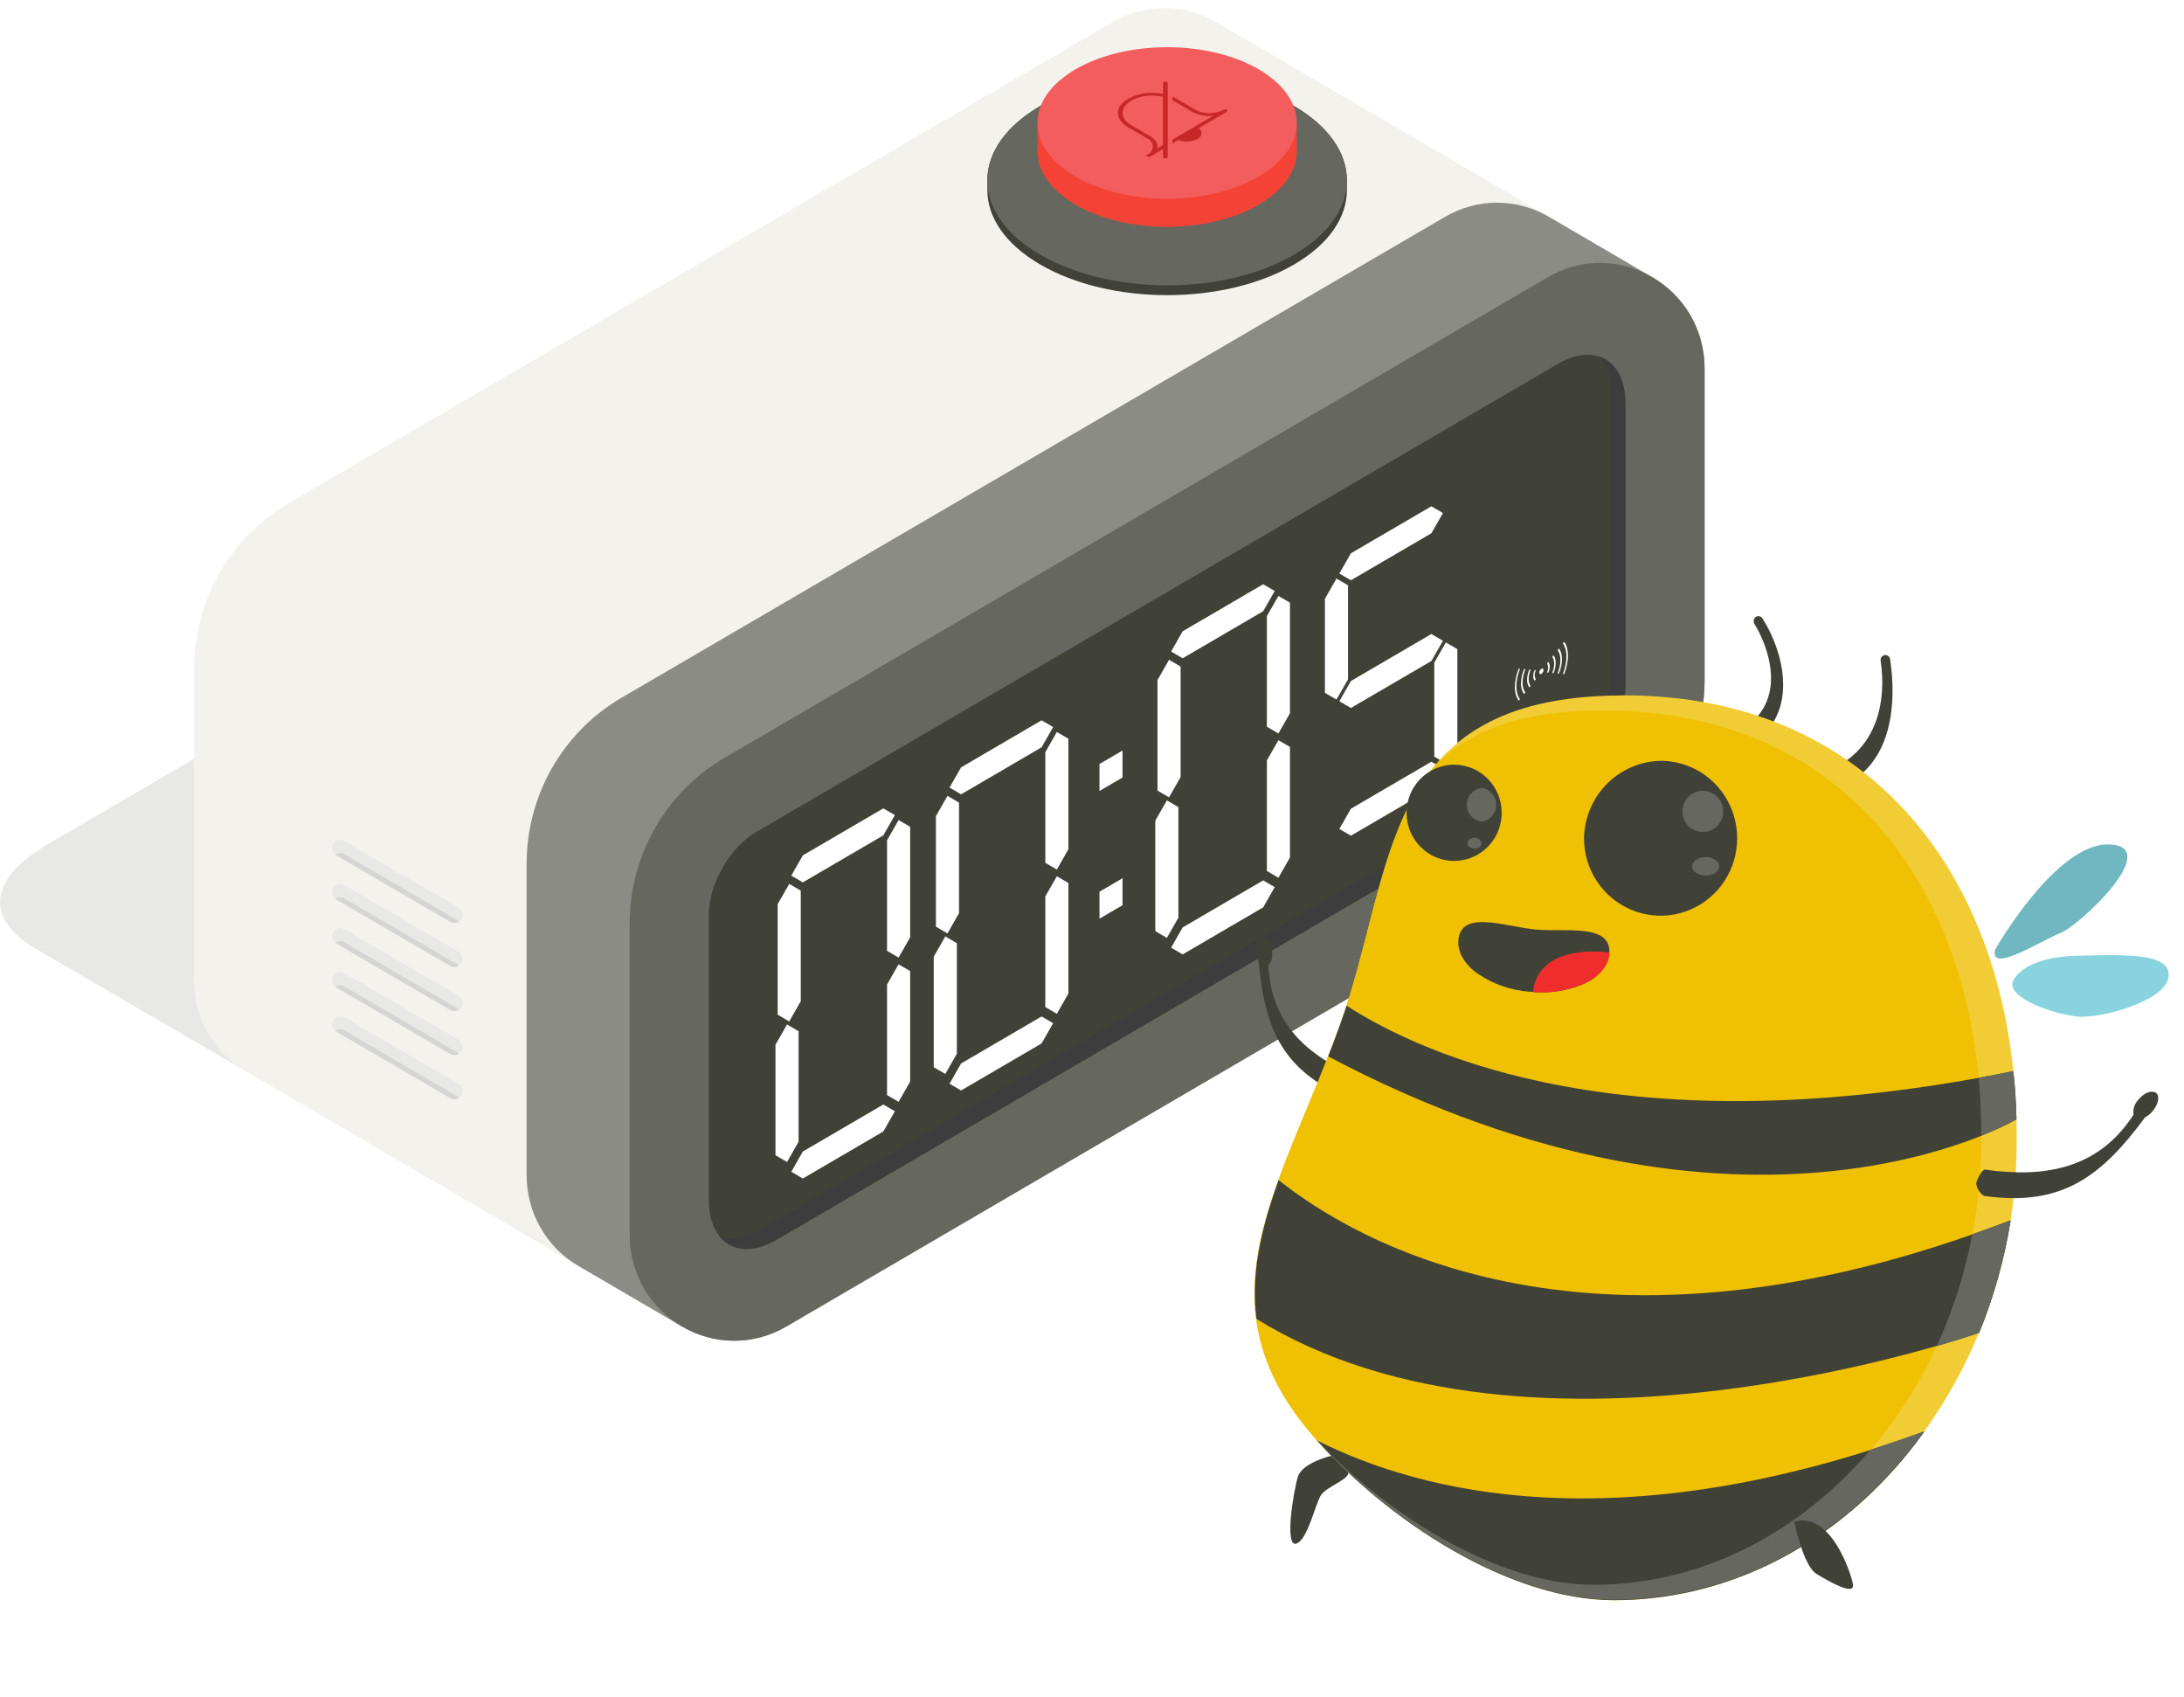 <svg width="206" height="160" viewBox="0 0 206 160" fill="none" xmlns="http://www.w3.org/2000/svg">
<rect width="206" height="160" fill="white"/>
<path d="M133.694 57.615L56.039 102.959C49.467 106.794 34.029 107.345 28.246 103.947L3.383 89.469C-1.476 86.611 -1.066 82.861 4.464 79.633L82.123 34.283C88.697 30.445 104.135 29.898 109.916 33.296L134.778 47.773C139.635 50.641 139.225 54.388 133.694 57.615Z" fill="#E8E8E7"/>
<path d="M155.853 26.142L114.761 2.106C113.265 1.222 111.564 0.756 109.831 0.756C108.099 0.756 106.398 1.222 104.902 2.106L27.235 47.447C24.518 49.033 22.263 51.313 20.694 54.06C19.126 56.807 18.299 59.922 18.299 63.094V92.404C18.289 94.156 18.741 95.879 19.607 97.396C20.474 98.913 21.724 100.17 23.229 101.037L64.318 125.076C65.814 125.96 67.516 126.426 69.249 126.426C70.982 126.426 72.684 125.96 74.18 125.076L151.844 79.735C154.561 78.15 156.816 75.87 158.385 73.123C159.954 70.377 160.78 67.262 160.78 64.091V34.775C160.789 33.023 160.338 31.301 159.472 29.784C158.607 28.267 157.358 27.01 155.853 26.142Z" fill="#F3F2EC"/>
<path d="M43.518 103.266C43.465 103.357 43.394 103.437 43.31 103.501C43.177 103.601 43.016 103.655 42.85 103.655C42.715 103.654 42.583 103.618 42.465 103.552L31.701 97.27C31.676 97.255 31.651 97.238 31.629 97.219C31.474 97.1 31.369 96.925 31.336 96.731C31.303 96.537 31.345 96.338 31.451 96.173C31.558 96.009 31.723 95.891 31.912 95.844C32.101 95.798 32.301 95.825 32.471 95.922L43.231 102.204C43.32 102.254 43.397 102.322 43.459 102.403C43.521 102.483 43.567 102.576 43.593 102.674C43.62 102.773 43.627 102.876 43.614 102.978C43.601 103.079 43.569 103.177 43.518 103.266Z" fill="#E8E8E7"/>
<path d="M43.518 99.104C43.465 99.196 43.394 99.276 43.31 99.34C43.19 99.431 43.046 99.485 42.896 99.494C42.746 99.502 42.597 99.466 42.468 99.388L31.704 93.109C31.673 93.09 31.643 93.069 31.614 93.046C31.464 92.925 31.363 92.752 31.333 92.56C31.302 92.368 31.344 92.172 31.45 92.009C31.555 91.847 31.717 91.73 31.904 91.683C32.09 91.635 32.287 91.66 32.456 91.752L43.217 98.031C43.308 98.08 43.388 98.148 43.452 98.229C43.516 98.31 43.564 98.403 43.592 98.503C43.62 98.603 43.627 98.708 43.615 98.811C43.602 98.914 43.569 99.014 43.518 99.104Z" fill="#E8E8E7"/>
<path d="M43.518 94.954C43.464 95.044 43.394 95.123 43.31 95.186C43.177 95.287 43.016 95.342 42.85 95.343C42.714 95.342 42.581 95.305 42.465 95.235L31.701 88.953C31.676 88.938 31.651 88.921 31.629 88.901C31.474 88.782 31.369 88.608 31.336 88.414C31.303 88.22 31.345 88.02 31.451 87.856C31.558 87.691 31.723 87.573 31.912 87.527C32.101 87.48 32.301 87.508 32.471 87.604L43.234 93.898C43.409 94.001 43.537 94.169 43.59 94.367C43.643 94.564 43.617 94.775 43.518 94.954Z" fill="#E8E8E7"/>
<path d="M43.518 90.798C43.464 90.888 43.394 90.967 43.31 91.031C43.19 91.121 43.047 91.175 42.897 91.184C42.747 91.194 42.598 91.159 42.468 91.084L31.701 84.814C31.675 84.8 31.651 84.783 31.629 84.763C31.474 84.643 31.369 84.469 31.336 84.275C31.303 84.081 31.345 83.881 31.451 83.717C31.558 83.552 31.723 83.435 31.912 83.388C32.101 83.341 32.301 83.369 32.471 83.465L43.231 89.747C43.406 89.85 43.533 90.017 43.587 90.213C43.641 90.41 43.616 90.62 43.518 90.798Z" fill="#E8E8E7"/>
<path d="M43.518 86.645C43.467 86.733 43.4 86.811 43.319 86.873C43.239 86.936 43.148 86.981 43.05 87.007C42.952 87.034 42.85 87.04 42.749 87.027C42.649 87.013 42.553 86.98 42.465 86.928L31.701 80.646C31.675 80.631 31.65 80.614 31.626 80.595C31.471 80.476 31.366 80.302 31.333 80.108C31.3 79.913 31.342 79.714 31.448 79.549C31.555 79.385 31.72 79.267 31.909 79.221C32.098 79.174 32.298 79.201 32.468 79.298L43.229 85.577C43.317 85.628 43.395 85.696 43.457 85.777C43.52 85.858 43.566 85.951 43.593 86.05C43.619 86.149 43.627 86.253 43.614 86.355C43.601 86.457 43.568 86.555 43.518 86.645Z" fill="#E8E8E7"/>
<path d="M155.85 26.142L146.131 20.464C144.635 19.58 142.934 19.114 141.201 19.114C139.469 19.114 137.767 19.58 136.271 20.464L58.605 65.808C55.888 67.394 53.633 69.676 52.065 72.423C50.497 75.17 49.671 78.286 49.672 81.458V110.768C49.661 112.52 50.113 114.243 50.979 115.761C51.846 117.278 53.096 118.534 54.601 119.401L64.321 125.079C65.816 125.963 67.518 126.429 69.25 126.429C70.983 126.429 72.684 125.963 74.18 125.079L151.844 79.735C154.561 78.15 156.816 75.87 158.385 73.123C159.954 70.377 160.78 67.262 160.78 64.091V34.775C160.789 33.023 160.338 31.3 159.471 29.783C158.605 28.266 157.355 27.009 155.85 26.142Z" fill="#8B8C85"/>
<path d="M151.844 79.735L74.18 125.076C67.605 128.914 59.391 124.116 59.391 116.443V87.133C59.388 83.959 60.213 80.841 61.781 78.091C63.349 75.342 65.606 73.059 68.324 71.471L145.991 26.142C152.563 22.304 160.78 27.101 160.78 34.775V64.091C160.779 67.262 159.953 70.377 158.385 73.123C156.816 75.87 154.56 78.15 151.844 79.735Z" fill="#66675E"/>
<path d="M73.265 116.892C69.742 118.95 66.861 117.266 66.861 113.153V86.213C66.861 83.374 68.846 79.903 71.275 78.486L146.906 34.332C150.426 32.276 153.31 33.957 153.31 38.07V64.735C153.31 67.718 151.221 71.378 148.666 72.868L73.265 116.892Z" fill="#414237"/>
<path d="M119.495 68.528V58.101L120.584 56.196L121.673 56.832V67.253L120.584 69.163L119.495 68.528Z" fill="white"/>
<path d="M109.177 74.549V64.127L110.269 62.217L111.356 62.853V73.28L110.269 75.184L109.177 74.549Z" fill="white"/>
<path d="M108.971 87.803V77.382L110.063 75.472L111.15 76.108V86.534L110.063 88.439L108.971 87.803Z" fill="white"/>
<path d="M111.55 89.996L110.464 89.361L111.55 87.453L119.144 83.019L120.234 83.655L119.144 85.562L111.55 89.996Z" fill="white"/>
<path d="M111.55 62.072L110.464 61.436L111.55 59.529L119.144 55.094L120.234 55.73L119.144 57.638L111.55 62.072Z" fill="white"/>
<path d="M119.495 82.131V71.701L120.584 69.799L121.673 70.435V80.856L120.584 82.767L119.495 82.131Z" fill="white"/>
<path d="M98.596 81.358V70.931L99.685 69.026L100.774 69.662V80.083L99.685 81.994L98.596 81.358Z" fill="white"/>
<path d="M88.278 87.379V76.958L89.37 75.047L90.457 75.683V86.11L89.37 88.015L88.278 87.379Z" fill="white"/>
<path d="M88.072 100.634V90.212L89.164 88.302L90.251 88.938V99.365L89.164 101.269L88.072 100.634Z" fill="white"/>
<path d="M90.651 102.827L89.565 102.191L90.651 100.283L98.245 95.849L99.335 96.485L98.245 98.392L90.651 102.827Z" fill="white"/>
<path d="M90.651 74.902L89.565 74.266L90.651 72.359L98.245 67.924L99.335 68.56L98.245 70.468L90.651 74.902Z" fill="white"/>
<path d="M98.596 94.961V84.531L99.685 82.629L100.774 83.265V93.686L99.685 95.597L98.596 94.961Z" fill="white"/>
<path d="M83.668 89.66V79.233L84.758 77.328L85.847 77.964V88.385L84.758 90.296L83.668 89.66Z" fill="white"/>
<path d="M73.351 95.681V85.26L74.443 83.349L75.53 83.985V94.412L74.443 96.317L73.351 95.681Z" fill="white"/>
<path d="M73.145 108.935V98.514L74.237 96.604L75.324 97.24V107.666L74.237 109.571L73.145 108.935Z" fill="white"/>
<path d="M75.724 111.129L74.638 110.493L75.724 108.585L83.318 104.151L84.407 104.787L83.318 106.694L75.724 111.129Z" fill="white"/>
<path d="M75.724 83.204L74.638 82.568L75.724 80.66L83.318 76.226L84.407 76.862L83.318 78.77L75.724 83.204Z" fill="white"/>
<path d="M83.668 103.263V92.833L84.758 90.931L85.847 91.567V101.988L84.758 103.899L83.668 103.263Z" fill="white"/>
<path d="M124.969 65.328V56.466L126.061 54.558L127.148 55.191V64.062L126.061 65.967L124.969 65.328Z" fill="white"/>
<path d="M127.42 54.717L126.331 54.081L127.42 52.173L135.014 47.742L136.103 48.378L135.014 50.283L127.42 54.717Z" fill="white"/>
<path d="M127.42 66.759L126.331 66.126L127.42 64.218L135.014 59.784L136.103 60.42L135.014 62.328L127.42 66.759Z" fill="white"/>
<path d="M135.286 71.352V62.484L136.375 60.579L137.465 61.215V70.078L136.375 71.988L135.286 71.352Z" fill="white"/>
<path d="M127.42 78.804L126.331 78.168L127.42 76.26L135.014 71.826L136.103 72.462L135.014 74.37L127.42 78.804Z" fill="white"/>
<path d="M103.706 74.585V72.042L105.881 70.77V73.314L103.706 74.585Z" fill="white"/>
<path d="M103.706 86.628V84.087L105.881 82.812V85.356L103.706 86.628Z" fill="white"/>
<path d="M147.498 63.577C147.487 63.58 147.476 63.58 147.465 63.577C147.431 63.577 147.42 63.531 147.439 63.48C147.858 62.401 147.858 61.314 147.439 60.712C147.436 60.701 147.436 60.689 147.439 60.678C147.442 60.645 147.453 60.614 147.473 60.587C147.483 60.576 147.494 60.567 147.507 60.559C147.532 60.545 147.554 60.559 147.566 60.559C148.006 61.195 148.006 62.345 147.566 63.489C147.561 63.507 147.553 63.525 147.541 63.54C147.53 63.555 147.515 63.568 147.498 63.577Z" fill="white"/>
<path d="M146.999 63.523C146.988 63.526 146.976 63.526 146.965 63.523C146.934 63.523 146.923 63.474 146.942 63.426C147.26 62.611 147.26 61.771 146.942 61.337C146.938 61.326 146.938 61.314 146.942 61.303C146.944 61.271 146.956 61.24 146.976 61.215C146.985 61.202 146.997 61.192 147.01 61.184C147.035 61.169 147.057 61.169 147.069 61.184C147.414 61.652 147.414 62.558 147.069 63.438C147.059 63.468 147.038 63.493 147.01 63.509L146.999 63.523Z" fill="white"/>
<path d="M146.502 63.489H146.468C146.445 63.489 146.434 63.466 146.434 63.438C146.432 63.423 146.432 63.409 146.434 63.395C146.648 62.827 146.648 62.276 146.434 61.976C146.428 61.957 146.428 61.937 146.434 61.919C146.44 61.894 146.452 61.871 146.468 61.851C146.477 61.839 146.489 61.829 146.502 61.822C146.527 61.822 146.549 61.822 146.561 61.822C146.796 62.163 146.796 62.785 146.561 63.404C146.55 63.435 146.529 63.462 146.502 63.48V63.489Z" fill="white"/>
<path d="M146.002 63.443H145.969C145.938 63.443 145.927 63.398 145.943 63.347C146 63.23 146.029 63.102 146.029 62.972C146.029 62.842 146 62.714 145.943 62.597C145.94 62.586 145.94 62.574 145.943 62.563C145.946 62.53 145.957 62.499 145.977 62.472C145.987 62.461 145.998 62.452 146.011 62.444C146.036 62.43 146.058 62.444 146.07 62.444C146.139 62.586 146.174 62.742 146.174 62.9C146.174 63.058 146.139 63.214 146.07 63.355C146.065 63.374 146.056 63.391 146.045 63.406C146.033 63.421 146.019 63.434 146.002 63.443Z" fill="white"/>
<path d="M143.285 66.038C143.259 66.052 143.237 66.052 143.226 66.038C142.987 65.661 142.869 65.219 142.889 64.772C142.9 64.202 143.014 63.639 143.226 63.111C143.237 63.08 143.258 63.053 143.285 63.035H143.318C143.349 63.035 143.361 63.08 143.344 63.128C142.925 64.221 142.925 65.308 143.344 65.899C143.347 65.908 143.349 65.917 143.349 65.927C143.349 65.937 143.347 65.947 143.344 65.956C143.337 65.979 143.327 66.001 143.313 66.021C143.304 66.028 143.295 66.034 143.285 66.038Z" fill="white"/>
<path d="M143.781 65.411C143.773 65.418 143.763 65.423 143.752 65.423C143.741 65.423 143.73 65.418 143.722 65.411C143.539 65.12 143.449 64.779 143.464 64.434C143.471 63.994 143.56 63.56 143.728 63.154C143.739 63.124 143.758 63.098 143.784 63.08C143.796 63.076 143.809 63.076 143.821 63.08C143.835 63.08 143.846 63.08 143.851 63.111C143.856 63.133 143.856 63.155 143.851 63.176C143.531 63.983 143.531 64.823 143.851 65.269C143.857 65.286 143.857 65.305 143.851 65.323C143.846 65.347 143.835 65.37 143.821 65.391C143.809 65.4 143.796 65.406 143.781 65.411Z" fill="white"/>
<path d="M144.281 64.783C144.256 64.797 144.233 64.783 144.222 64.783C144.093 64.58 144.029 64.341 144.04 64.099C144.045 63.791 144.107 63.487 144.222 63.202C144.233 63.171 144.254 63.145 144.281 63.128C144.292 63.124 144.304 63.124 144.315 63.128C144.332 63.128 144.34 63.128 144.346 63.159C144.352 63.18 144.352 63.202 144.346 63.222C144.132 63.79 144.132 64.34 144.346 64.641C144.349 64.65 144.351 64.66 144.351 64.67C144.351 64.679 144.349 64.689 144.346 64.698C144.341 64.723 144.33 64.746 144.315 64.766C144.304 64.773 144.293 64.779 144.281 64.783Z" fill="white"/>
<path d="M144.778 64.156C144.77 64.164 144.76 64.168 144.749 64.168C144.738 64.168 144.727 64.164 144.719 64.156C144.646 64.039 144.61 63.902 144.615 63.764C144.619 63.587 144.655 63.412 144.719 63.247C144.733 63.218 144.753 63.191 144.778 63.171H144.812C144.846 63.171 144.857 63.216 144.837 63.264C144.78 63.382 144.75 63.51 144.75 63.641C144.75 63.771 144.78 63.9 144.837 64.017C144.845 64.037 144.847 64.059 144.843 64.081C144.839 64.103 144.829 64.123 144.815 64.139C144.804 64.147 144.791 64.153 144.778 64.156Z" fill="white"/>
<path d="M145.387 63.545C145.275 63.611 145.182 63.545 145.182 63.426C145.186 63.355 145.207 63.286 145.243 63.224C145.278 63.162 145.328 63.11 145.387 63.071C145.463 63.026 145.53 63.035 145.564 63.091C145.579 63.126 145.587 63.163 145.587 63.201C145.587 63.238 145.579 63.276 145.564 63.31C145.533 63.406 145.471 63.489 145.387 63.545Z" fill="white"/>
<path d="M122.075 10.006C115.455 6.14 104.717 6.14 98.097 10.006C94.784 11.94 93.13 14.472 93.13 17.007V17.932C93.13 20.467 94.784 22.999 98.097 24.933C104.717 28.799 115.455 28.799 122.075 24.933C125.387 22.999 127.041 20.467 127.041 17.932V17.007C127.041 14.472 125.382 11.94 122.075 10.006Z" fill="#414237"/>
<path d="M110.084 26.905C119.449 26.905 127.041 22.474 127.041 17.007C127.041 11.54 119.449 7.108 110.084 7.108C100.719 7.108 93.127 11.54 93.127 17.007C93.127 22.474 100.719 26.905 110.084 26.905Z" fill="#66675E"/>
<path d="M122.319 14.247V11.59H97.852V14.247C97.852 16.076 99.048 17.904 101.434 19.297C106.207 22.088 113.958 22.088 118.736 19.297C121.123 17.904 122.319 16.076 122.319 14.247Z" fill="#F44336"/>
<path d="M110.084 18.735C116.839 18.735 122.316 15.538 122.316 11.593C122.316 7.649 116.839 4.451 110.084 4.451C103.328 4.451 97.852 7.649 97.852 11.593C97.852 15.538 103.328 18.735 110.084 18.735Z" fill="#F45D5D"/>
<path d="M115.396 10.358C114.988 10.567 114.537 10.676 114.079 10.676C113.622 10.676 113.171 10.567 112.763 10.358L110.963 9.308C110.841 9.236 110.715 9.172 110.584 9.118V9.45L110.651 9.49L112.451 10.54C112.95 10.81 113.51 10.945 114.076 10.932C114.2 10.932 114.321 10.932 114.439 10.918L110.584 13.166V13.529L111.145 13.206C111.432 13.319 111.739 13.371 112.047 13.357C112.354 13.342 112.656 13.263 112.931 13.123C113.417 12.839 113.464 12.396 113.071 12.079L115.713 10.54C115.732 10.533 115.748 10.521 115.759 10.505C115.77 10.488 115.776 10.469 115.776 10.449C115.776 10.429 115.77 10.41 115.759 10.394C115.748 10.377 115.732 10.365 115.713 10.358C115.664 10.332 115.61 10.319 115.554 10.319C115.499 10.319 115.445 10.332 115.396 10.358Z" fill="#C62828"/>
<path d="M110.143 7.82C110.143 7.749 110.045 7.693 109.921 7.693C109.798 7.693 109.702 7.749 109.702 7.82V8.854C109.365 8.787 109.022 8.754 108.678 8.754C107.88 8.742 107.091 8.937 106.39 9.322C105.129 10.057 105.129 11.255 106.39 11.991L108.189 13.041C108.348 13.095 108.487 13.199 108.585 13.337C108.683 13.475 108.736 13.64 108.736 13.81C108.736 13.98 108.683 14.146 108.585 14.284C108.487 14.422 108.348 14.525 108.189 14.579C108.102 14.628 108.102 14.71 108.189 14.761C108.237 14.785 108.29 14.797 108.344 14.797C108.397 14.797 108.45 14.785 108.498 14.761L109.702 14.057V14.815C109.702 14.886 109.801 14.943 109.921 14.943C109.976 14.944 110.03 14.931 110.079 14.906C110.096 14.898 110.111 14.885 110.123 14.869C110.134 14.853 110.141 14.835 110.143 14.815V13.787V13.424V7.82ZM109.147 14.006C109.163 13.937 109.172 13.867 109.172 13.796C109.172 13.438 108.936 13.101 108.498 12.845L106.701 11.795C105.612 11.159 105.612 10.126 106.701 9.49C107.305 9.163 107.982 8.998 108.667 9.01C109.011 9.009 109.355 9.048 109.691 9.126V13.668L109.147 14.006Z" fill="#C62828"/>
<path d="M43.31 103.493C43.177 103.592 43.015 103.646 42.85 103.646C42.715 103.645 42.583 103.61 42.465 103.544L31.701 97.262C31.676 97.247 31.651 97.23 31.628 97.21C31.748 97.119 31.892 97.066 32.042 97.057C32.192 97.047 32.341 97.083 32.471 97.159L43.231 103.442C43.26 103.455 43.286 103.472 43.31 103.493Z" fill="#D5D5D3"/>
<path d="M43.31 99.34C43.19 99.431 43.046 99.485 42.896 99.494C42.746 99.502 42.597 99.466 42.468 99.388L31.704 93.109C31.673 93.09 31.643 93.069 31.614 93.046C31.735 92.957 31.879 92.904 32.028 92.896C32.178 92.887 32.327 92.923 32.456 92.998L43.234 99.291C43.261 99.304 43.287 99.32 43.31 99.34Z" fill="#D5D5D3"/>
<path d="M43.31 95.186C43.177 95.287 43.016 95.341 42.85 95.343C42.714 95.342 42.581 95.305 42.465 95.235L31.701 88.953C31.676 88.938 31.651 88.921 31.628 88.901C31.749 88.811 31.892 88.758 32.042 88.749C32.192 88.74 32.341 88.775 32.471 88.85L43.231 95.132C43.26 95.147 43.286 95.165 43.31 95.186Z" fill="#D5D5D3"/>
<path d="M43.31 91.031C43.19 91.121 43.046 91.174 42.897 91.184C42.747 91.194 42.598 91.159 42.468 91.084L31.701 84.814C31.675 84.8 31.65 84.783 31.628 84.763C31.749 84.672 31.892 84.619 32.042 84.61C32.192 84.601 32.341 84.636 32.471 84.711L43.231 90.994C43.259 91.004 43.285 91.016 43.31 91.031Z" fill="#D5D5D3"/>
<path d="M43.31 86.877C43.19 86.969 43.046 87.022 42.897 87.031C42.747 87.04 42.598 87.005 42.468 86.928L31.704 80.646C31.678 80.631 31.653 80.614 31.628 80.595C31.749 80.505 31.892 80.451 32.042 80.442C32.192 80.433 32.341 80.469 32.471 80.544L43.231 86.823C43.26 86.838 43.286 86.856 43.31 86.877Z" fill="#D5D5D3"/>
<path d="M153.31 38.07V64.738C153.31 67.719 151.221 71.375 148.666 72.868L73.265 116.892C70.997 118.217 68.995 117.99 67.858 116.565C68.95 116.94 70.331 116.741 71.828 115.867L147.229 71.843C149.781 70.353 151.872 66.694 151.872 63.713V37.046C151.872 35.581 151.507 34.422 150.876 33.639C152.355 34.142 153.31 35.703 153.31 38.07Z" fill="#3D3D3D"/>
<g clip-path="url(#clip0_385_8022)">
<path fill-rule="evenodd" clip-rule="evenodd" d="M119.646 91.014C119.844 96.42 123.222 99.505 128.017 101.56C128.273 101.67 128.184 102.681 128.094 102.94C128.004 103.199 127.235 103.588 126.985 103.491C120.863 100.859 119.293 96.873 118.716 90.683C118.574 90.439 118.477 90.171 118.428 89.893C118.319 89.141 118.556 88.499 118.992 88.421C119.428 88.344 119.844 88.901 119.953 89.64C120.016 89.877 120.02 90.126 119.967 90.365C119.913 90.605 119.803 90.827 119.646 91.014Z" fill="#414237"/>
<path fill-rule="evenodd" clip-rule="evenodd" d="M168.849 73.287C170.437 73.341 172.01 72.965 173.406 72.198C177.041 70.182 177.951 66.118 177.387 62.3C177.377 62.241 177.379 62.181 177.393 62.122C177.406 62.064 177.431 62.009 177.465 61.96C177.5 61.911 177.543 61.87 177.594 61.838C177.644 61.806 177.7 61.785 177.759 61.775C177.817 61.766 177.877 61.767 177.935 61.781C177.993 61.795 178.047 61.82 178.095 61.855C178.144 61.889 178.184 61.934 178.216 61.985C178.247 62.035 178.268 62.092 178.278 62.151C178.919 66.377 178.406 71.556 174.432 73.779C172.926 74.628 170.541 74.278 168.798 74.201H168.727C167.751 74.015 166.801 73.715 165.894 73.306C163.291 72.088 162.875 70.195 165.15 68.192C166.945 66.617 167.349 64.504 166.855 62.242C166.585 61.034 166.12 59.88 165.477 58.826C165.415 58.721 165.394 58.597 165.418 58.477C165.441 58.357 165.508 58.251 165.605 58.178C165.657 58.145 165.714 58.122 165.774 58.111C165.834 58.1 165.896 58.101 165.955 58.114C166.015 58.127 166.071 58.152 166.121 58.188C166.171 58.223 166.214 58.268 166.246 58.321C168.304 61.561 169.336 66.572 166.214 69.339C165.689 69.819 164.362 70.24 164.612 71.05C165.016 72.282 167.669 73.073 168.849 73.293V73.287Z" fill="#414237"/>
<path fill-rule="evenodd" clip-rule="evenodd" d="M125.479 137.299C125.479 137.299 122.825 137.947 122.421 139.244C122.017 140.54 121.139 145.861 122.242 145.563C123.344 145.265 124.075 141.726 124.62 140.955C125.165 140.183 127.094 139.574 127.184 138.913C127.176 138.692 127.126 138.475 127.035 138.274C126.944 138.073 126.815 137.893 126.654 137.743C126.494 137.593 126.306 137.476 126.101 137.4C125.896 137.324 125.678 137.29 125.46 137.299H125.479Z" fill="#414237"/>
<path fill-rule="evenodd" clip-rule="evenodd" d="M152.875 65.567C177.496 65.437 190.578 84.254 190.213 108.138C190.13 119.328 186.045 130.11 178.713 138.492C171.848 146.192 162.451 150.891 152.259 150.891C142.067 150.891 130.51 143.029 123.934 135.497C112.755 122.67 120.876 111.904 126.382 96.692C131.651 82.102 129.978 65.697 152.875 65.58V65.567Z" fill="#F2CC34"/>
<path fill-rule="evenodd" clip-rule="evenodd" d="M150.971 66.999C145.202 67.038 139.433 68.049 135.344 72.185C130.216 78.336 129.575 87.857 126.37 96.692C120.863 111.904 112.742 122.67 123.921 135.497C123.957 135.549 123.997 135.597 124.043 135.64C130.453 142.517 141.036 149.478 150.324 149.478C160.195 149.478 169.188 144.863 175.746 137.532C182.925 129.528 186.72 118.885 186.886 108.119C187.226 85.304 174.983 66.857 150.99 66.999H150.971Z" fill="#F0C002"/>
<path d="M139.394 91.824C140.859 92.817 142.558 93.401 144.317 93.516C146.064 93.71 147.83 93.444 149.445 92.745C150.791 92.096 151.682 91.105 151.791 89.951C152.048 87.047 147.683 87.909 144.849 87.65C142.016 87.391 137.798 85.744 137.561 88.642C137.452 89.802 138.164 90.943 139.382 91.824H139.394Z" fill="#414237"/>
<path fill-rule="evenodd" clip-rule="evenodd" d="M151.805 89.808C150.061 89.607 145.042 89.426 144.593 93.555C146.255 93.687 147.924 93.411 149.458 92.751C150.805 92.103 151.696 91.111 151.805 89.957V89.808Z" fill="#F02D2D"/>
<path fill-rule="evenodd" clip-rule="evenodd" d="M156.907 71.744C158.323 71.799 159.692 72.273 160.844 73.109C161.995 73.945 162.878 75.105 163.383 76.444C163.887 77.784 163.99 79.243 163.68 80.642C163.37 82.04 162.66 83.316 161.638 84.309C160.617 85.302 159.329 85.97 157.934 86.228C156.54 86.487 155.102 86.325 153.798 85.763C152.494 85.201 151.383 84.263 150.602 83.067C149.821 81.871 149.406 80.469 149.407 79.036C149.448 77.064 150.26 75.189 151.666 73.822C153.072 72.455 154.957 71.708 156.907 71.744Z" fill="#414237"/>
<path fill-rule="evenodd" clip-rule="evenodd" d="M137.234 72.107C136.344 72.092 135.469 72.344 134.721 72.834C133.973 73.323 133.386 74.026 133.034 74.853C132.683 75.681 132.583 76.596 132.747 77.481C132.912 78.366 133.333 79.182 133.957 79.824C134.582 80.466 135.381 80.906 136.253 81.088C137.126 81.269 138.032 81.184 138.856 80.843C139.681 80.502 140.386 79.921 140.883 79.173C141.379 78.425 141.644 77.545 141.644 76.644C141.645 75.454 141.182 74.312 140.357 73.463C139.533 72.615 138.411 72.127 137.234 72.107Z" fill="#414237"/>
<path fill-rule="evenodd" clip-rule="evenodd" d="M160.618 74.57C160.999 74.57 161.37 74.684 161.687 74.898C162.003 75.112 162.249 75.415 162.395 75.77C162.54 76.126 162.579 76.517 162.504 76.894C162.43 77.271 162.247 77.618 161.978 77.889C161.709 78.162 161.366 78.347 160.993 78.422C160.62 78.497 160.234 78.458 159.882 78.311C159.531 78.164 159.231 77.915 159.019 77.595C158.808 77.275 158.695 76.899 158.695 76.515C158.695 75.999 158.898 75.504 159.259 75.14C159.619 74.775 160.108 74.57 160.618 74.57Z" fill="#66675E"/>
<path fill-rule="evenodd" clip-rule="evenodd" d="M160.887 80.818C160.182 80.818 159.605 81.22 159.605 81.7C159.605 82.179 160.189 82.562 160.887 82.562C161.586 82.562 162.169 82.179 162.169 81.7C162.169 81.22 161.593 80.818 160.887 80.818Z" fill="#66675E"/>
<path fill-rule="evenodd" clip-rule="evenodd" d="M139.741 74.298C140.123 74.347 140.474 74.536 140.728 74.828C140.982 75.12 141.123 75.496 141.123 75.886C141.123 76.275 140.982 76.651 140.728 76.944C140.474 77.236 140.123 77.424 139.741 77.474C139.359 77.424 139.008 77.236 138.753 76.944C138.499 76.651 138.358 76.275 138.358 75.886C138.358 75.496 138.499 75.12 138.753 74.828C139.008 74.536 139.359 74.347 139.741 74.298Z" fill="#66675E"/>
<path fill-rule="evenodd" clip-rule="evenodd" d="M139.1 78.997C138.722 78.997 138.414 79.237 138.414 79.516C138.414 79.794 138.722 80.028 139.1 80.028C139.478 80.028 139.741 79.788 139.741 79.516C139.711 79.367 139.63 79.234 139.513 79.139C139.396 79.044 139.25 78.994 139.1 78.997Z" fill="#66675E"/>
<path fill-rule="evenodd" clip-rule="evenodd" d="M188.162 89.582C188.162 89.582 193.931 79.405 198.988 79.626C204.046 79.846 196.194 87.248 194.341 87.981C192.489 88.713 187.726 91.824 188.162 89.582Z" fill="#71B7C2"/>
<path fill-rule="evenodd" clip-rule="evenodd" d="M189.867 92.524C189.867 92.524 190.668 90.281 195.777 90.132C200.885 89.983 204.898 89.912 204.533 92.174C204.167 94.436 198.123 96.063 195.975 95.862C193.828 95.661 189.232 94.119 189.867 92.524Z" fill="#88D3DE"/>
<path fill-rule="evenodd" clip-rule="evenodd" d="M127.017 94.838C134.344 99.557 153.727 108.359 189.905 101.009C190.072 102.499 190.162 104.023 190.2 105.546C190.104 105.604 164.977 120.557 125.273 99.615C125.658 98.656 126.023 97.671 126.382 96.672C126.6 96.024 126.818 95.441 127.023 94.819L127.017 94.838Z" fill="#414237"/>
<path fill-rule="evenodd" clip-rule="evenodd" d="M120.607 111.282C127.876 117.07 150.209 130.279 189.656 115.067C189.071 118.702 188.078 122.258 186.694 125.665C186.656 125.665 144.574 140.514 118.518 124.368C117.953 120.084 118.973 115.806 120.607 111.269V111.282Z" fill="#414237"/>
<path fill-rule="evenodd" clip-rule="evenodd" d="M124.222 135.828C133.927 140.715 152.548 145.55 181.515 134.998C180.644 136.213 179.709 137.379 178.713 138.492C171.848 146.192 162.451 150.891 152.259 150.891C142.209 150.891 130.837 143.269 124.222 135.828Z" fill="#414237"/>
<path fill-rule="evenodd" clip-rule="evenodd" d="M127.017 94.838L126.639 95.972L127.017 94.838ZM186.63 101.637C187.7 101.43 188.79 101.229 189.899 100.989C190.066 102.48 190.155 104.003 190.194 105.526C189.13 106.122 188.025 106.638 186.886 107.069C186.886 105.215 186.79 103.381 186.63 101.598V101.637Z" fill="#66675E"/>
<path fill-rule="evenodd" clip-rule="evenodd" d="M186.034 116.383C187.222 115.951 188.422 115.519 189.636 115.087C189.052 118.722 188.058 122.277 186.675 125.684C186.675 125.684 185.2 126.216 182.675 126.935C184.223 123.572 185.352 120.028 186.034 116.383ZM118.498 124.381C118.498 124.232 118.46 124.083 118.44 123.96C118.44 124.083 118.479 124.232 118.498 124.381ZM118.428 123.791C118.428 123.662 118.428 123.519 118.389 123.37C118.389 123.519 118.389 123.662 118.428 123.791ZM118.389 123.221C118.389 123.091 118.389 122.968 118.351 122.839C118.351 122.968 118.351 123.091 118.389 123.221ZM118.351 122.638C118.36 122.515 118.36 122.391 118.351 122.268C118.36 122.391 118.36 122.515 118.351 122.638ZM118.351 120.927C118.351 120.797 118.351 120.667 118.351 120.538C118.351 120.667 118.351 120.797 118.351 120.927ZM118.389 120.356C118.393 120.228 118.404 120.101 118.421 119.974C118.404 120.101 118.393 120.228 118.389 120.356ZM118.44 119.766C118.444 119.649 118.456 119.532 118.479 119.416C118.456 119.532 118.444 119.649 118.44 119.766ZM118.498 119.183C118.498 119.073 118.536 118.963 118.549 118.833C118.549 118.963 118.549 119.073 118.498 119.183ZM118.588 118.613L118.645 118.263L118.588 118.613ZM118.678 118.023L118.735 117.692L118.678 118.023ZM118.786 117.433C118.786 117.323 118.844 117.213 118.863 117.102C118.863 117.213 118.806 117.323 118.786 117.433ZM118.915 116.863C118.932 116.751 118.956 116.641 118.985 116.532C118.956 116.641 118.932 116.751 118.915 116.863ZM119.043 116.299C119.043 116.188 119.094 116.078 119.113 115.968C119.113 116.078 119.062 116.188 119.043 116.299ZM119.19 115.709C119.208 115.596 119.238 115.485 119.28 115.378C119.238 115.485 119.208 115.596 119.19 115.709ZM119.351 115.1C119.351 115.009 119.408 114.899 119.44 114.788C119.408 114.899 119.37 115.009 119.351 115.1ZM119.517 114.516C119.517 114.406 119.568 114.296 119.607 114.186C119.568 114.296 119.549 114.406 119.517 114.516ZM119.697 113.907C119.718 113.801 119.748 113.697 119.786 113.596C119.748 113.697 119.718 113.801 119.697 113.907ZM120.062 112.753C120.093 112.645 120.129 112.539 120.171 112.436C120.129 112.539 120.093 112.645 120.062 112.753Z" fill="#66675E"/>
<path fill-rule="evenodd" clip-rule="evenodd" d="M124.222 135.828C130.632 142.608 141.119 149.439 150.311 149.439C160.182 149.439 169.176 144.824 175.733 137.494C175.97 137.241 176.207 136.962 176.445 136.69C178.092 136.158 179.784 135.588 181.496 134.959C180.625 136.174 179.69 137.34 178.694 138.453C171.829 146.153 162.432 150.852 152.24 150.852C142.19 150.852 130.818 143.23 124.203 135.789L124.222 135.828Z" fill="#66675E"/>
<path fill-rule="evenodd" clip-rule="evenodd" d="M169.227 143.489C169.227 143.489 170.086 147.657 171.335 148.415C172.585 149.173 174.989 150.541 174.771 149.368C174.553 148.195 172.624 142.478 169.227 143.489Z" fill="#414237"/>
<path fill-rule="evenodd" clip-rule="evenodd" d="M201.244 105.105C197.995 110.141 192.995 111.113 187.232 110.29C186.944 110.251 186.437 111.282 186.399 111.587C186.428 111.824 186.508 112.053 186.633 112.257C186.758 112.461 186.925 112.634 187.123 112.766C194.469 113.829 198.213 110.925 202.334 105.358C202.607 105.213 202.849 105.015 203.046 104.774C203.59 104.126 203.732 103.355 203.373 103.063C203.014 102.772 202.264 103.005 201.738 103.653C201.543 103.841 201.396 104.075 201.31 104.333C201.224 104.592 201.201 104.868 201.244 105.137V105.105Z" fill="#414237"/>
</g>
<defs>
<clipPath id="clip0_385_8022">
<rect width="93.342" height="96.407" fill="white" transform="translate(111.21 58.113)"/>
</clipPath>
</defs>
</svg>

